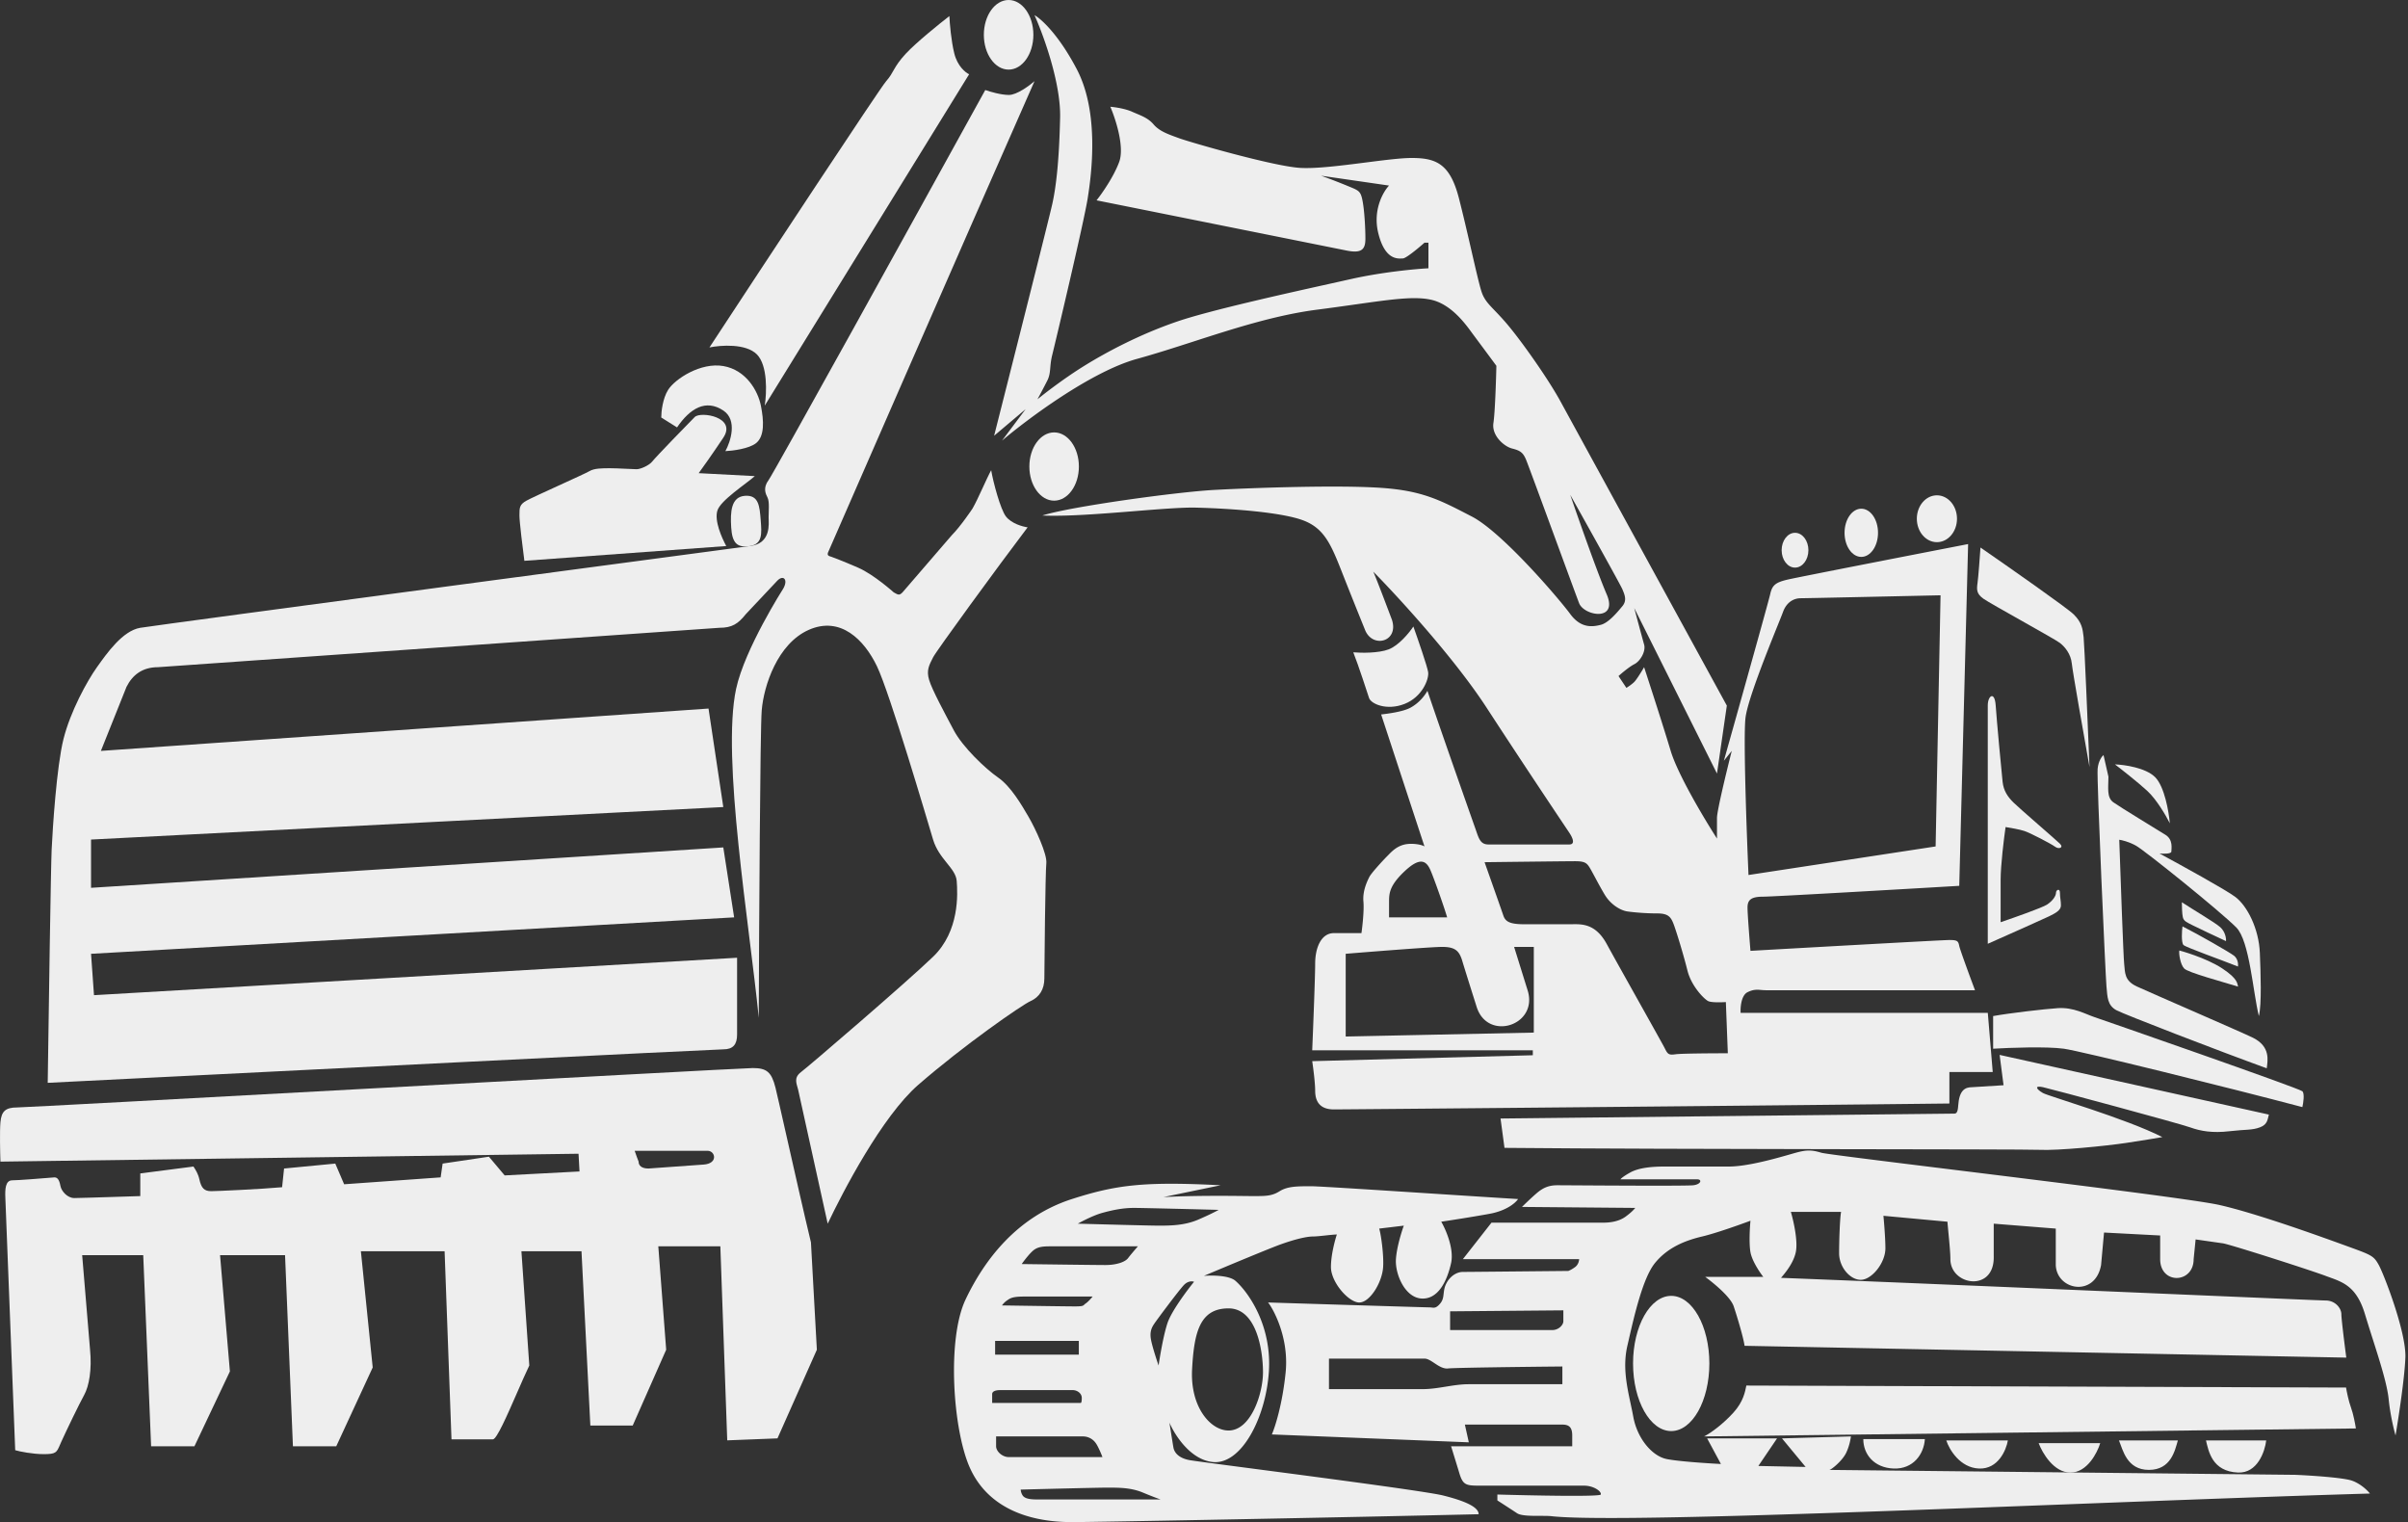 <svg xmlns="http://www.w3.org/2000/svg" width="568" height="359" fill="none" viewBox="0 0 568 359">
  <rect x="0" y="0" width="568" height="359" fill="#333333" stroke="none"/>
  <path fill="#EEE" d="M470.142 247.348v-7.703c3.859-.701 12.319-1.681 15.284-1.868 3.705-.233 6.484 1.401 8.568 2.101 2.084.7 48.399 16.807 49.093 17.507.556.56.232 2.723 0 3.735-17.059-4.513-52.196-13.212-56.272-13.772-4.076-.561-12.814-.234-16.673 0Zm2.459 8.612-.93-7.154 63.514 14.078c-.31 1.001-.233 2.309-2.094 3.001-1.96.729-3.257.462-7.212.923-3.955.462-6.747 0-9.306-.923-2.559-.923-32.572-9.001-34.665-9.463-2.094-.462-1.629.462 0 1.385 1.302.738 19.542 6.001 28.151 10.386-1.319.231-4.886.831-8.609 1.385-4.653.692-16.053 1.846-20.473 1.615-3.536-.184-85.694-.077-126.098-.461l-.931-6.924 107.021-1.154c.465 0 .829-.229.93-1.847.233-3.693 1.629-4.385 3.258-4.385l7.444-.462Zm-6.139-118.462c.186-1.3.541-6.114.695-8.359 6.719 4.644 20.528 14.304 22.011 15.79 1.853 1.858 2.085 3.251 2.317 5.341.185 1.672 1.004 21.13 1.39 30.651-1.313-7.353-3.985-22.524-4.17-24.382-.232-2.322-1.622-3.947-2.781-4.876-1.158-.929-16.45-9.288-18.072-10.449-1.621-1.161-1.621-2.09-1.39-3.716Zm4.281 28.879c-.233-3.471-1.866-2.314-1.866 0v56.222c4.353-1.928 13.339-5.923 14.458-6.478 1.399-.694 2.798-1.389 2.798-2.545 0-1.157-.233-1.851-.233-3.008s-.933-.694-.933 0-.699 1.851-2.098 2.776c-1.12.741-7.773 3.085-10.96 4.165v-9.949c0-3.517.777-9.794 1.166-12.494 1.01.155 3.311.556 4.43.926 1.399.462 6.296 3.008 7.229 3.702.933.694 2.099.231 1.166-.694-.933-.926-9.561-8.33-10.96-9.718-1.399-1.388-2.332-2.776-2.565-4.859-.233-2.082-1.399-14.576-1.632-18.046Zm27.755 22.854c-1.623-1.161-1.16-3.485-1.16-6.04l-1.159-5.112c-.387.31-1.206 1.394-1.392 3.253-.232 2.323 1.856 48.791 2.088 51.347.231 2.556.231 4.414 2.319 5.576 1.67.929 24.352 9.681 35.484 13.708.232-1.859.928-5.111-3.247-7.203-2.319-1.161-24.352-10.687-27.367-12.081-3.015-1.394-2.783-3.253-3.015-5.344-.185-1.673-.85-20.213-1.159-29.275.618.078 2.272.465 3.942 1.394 2.088 1.162 19.714 15.335 23.656 19.284 3.155 3.16 3.943 15.335 5.335 20.911.696-2.788.417-10.223.232-14.87-.232-5.808-3.015-11.152-5.798-13.243-2.227-1.673-12.834-7.512-17.859-10.223.928.077 2.784.093 2.784-.465 0-.697.463-2.788-1.392-3.949-1.855-1.162-10.668-6.506-12.292-7.668Z"/>
  <path fill="#EEE" d="M514.887 216.333c-.181-.752-.226-2.661-.226-3.522 2.488 1.643 7.781 4.743 9.047 5.869 1.267 1.127 1.433 2.818 1.357 3.287-2.186-1.017-6.83-3.193-7.916-3.756-1.357-.704-2.036-.939-2.262-1.878Zm.153 6.551c-.551-.555-.382-3.466-.229-4.39 3.674 1.849 11.252 6.192 12.17 6.931.919.74.995 2.002.919 2.542-4.057-1.618-12.308-4.529-12.86-5.083Zm.177 5.556c-.924-.947-1.309-3.552-1.155-4.262 0 0 6.237 1.657 10.164 4.262 3.731 2.475 3.465 3.552 3.696 4.263-3.85-1.184-11.781-3.316-12.705-4.263Zm-6.864-45.141c-2.22-2.222-7.244-2.933-9.478-3.01 1.618 1.235 5.409 4.214 7.628 6.252 2.219 2.038 4.469 5.943 5.317 7.641-.231-2.701-1.248-8.66-3.467-10.883Zm-185.42-18.676c-.371-1.124-2.478-7.647-3.718-10.769 1.782.156 5.949.234 8.366-.702 2.416-.936 4.879-3.98 5.809-5.384 1.084 3.043 3.3 9.457 3.485 10.768.233 1.639-1.394 5.853-5.576 7.492-4.183 1.638-7.901 0-8.366-1.405Z"/>
  <path fill="#EEE" fill-rule="evenodd" d="M250.059 27.738c.186-8.177-3.949-19.513-6.04-24.16 1.549.852 5.715 4.6 9.989 12.777 5.343 10.221 3.484 24.624 2.555 30.432-.929 5.807-7.666 34.148-8.363 36.935-.302 1.211-.386 2.159-.46 2.996-.096 1.09-.175 1.993-.701 3.044a168.06 168.06 0 0 1-2.323 4.414c1.703-1.394 6.226-4.878 10.686-7.666 5.575-3.484 13.473-7.666 22.301-10.686 7.583-2.594 25.453-6.56 36.23-8.952h.001c1.768-.392 3.344-.742 4.654-1.037 7.433-1.672 15.332-2.4 18.352-2.555v-6.04h-.93c-1.393 1.24-4.367 3.717-5.11 3.717-.069 0-.15.004-.243.008-1.159.054-4.059.19-5.565-6.048-1.301-5.39 1.162-9.68 2.556-11.15l-16.029-2.323a143.69 143.69 0 0 1 6.681 2.587c2.223.913 2.649 1.088 3.075 3.22.465 2.323.697 6.505.697 9.06 0 2.555-.929 3.484-4.413 2.788-2.788-.558-40.498-8.131-59.005-11.848 1.239-1.548 4.042-5.529 5.343-9.06 1.301-3.53-.852-10.143-2.091-13.009 1.007.078 3.438.419 5.111 1.162.367.163.72.312 1.061.456 1.594.672 2.901 1.224 4.049 2.564 1.323 1.543 3.272 2.249 5.65 3.11l.39.142c2.556.93 21.837 6.505 28.341 6.97 3.703.264 9.89-.526 15.605-1.255 4.323-.552 8.376-1.069 10.878-1.069 5.807 0 9.059 1.394 11.15 9.525.971 3.777 1.993 8.207 2.902 12.147 1.046 4.54 1.943 8.429 2.441 9.921.599 1.796 1.583 2.82 3.14 4.441.859.895 1.893 1.97 3.132 3.457 3.485 4.182 9.524 12.777 12.312 17.888 2.23 4.088 27.102 49.557 39.259 71.781l-2.323 16.029-19.513-39.027c.619 2.323 1.951 7.294 2.323 8.595.464 1.626-.93 3.949-2.323 4.646-1.115.558-2.943 2.091-3.717 2.788l1.858 2.787c.387-.232 1.301-.836 1.859-1.393.557-.558 1.781-2.556 2.323-3.485 1.393 4.259 4.599 14.171 6.272 19.746 1.672 5.575 7.976 16.106 10.918 20.675v-4.879c0-1.672 2.323-11.228 3.485-15.796l-1.859 2.323c3.485-12.39 10.547-37.587 10.918-39.259.465-2.091 1.162-2.788 4.182-3.485 2.416-.557 29.347-5.807 42.511-8.363l-2.091 80.609c-14.48.852-43.998 2.555-46.228 2.555-2.787 0-3.717.697-3.717 2.556 0 1.486.465 7.433.697 10.221 15.022-.852 45.438-2.555 46.925-2.555 1.859 0 2.091.232 2.323 1.394.186.929 2.556 7.356 3.717 10.453h-49.248c-.426 0-.805-.032-1.165-.062-1.012-.086-1.878-.159-3.249.527-1.486.743-1.703 3.562-1.626 4.878h58.308l1.161 13.938h-10.221v7.434c-47.234.542-142.401 1.394-145.188 1.394-3.485 0-4.414-2.091-4.414-4.414 0-1.859-.465-5.421-.697-6.969l52.036-1.394v-1.162h-52.036c.232-5.575.697-17.469.697-20.442 0-3.717 1.394-7.201 4.414-7.201h6.504c.232-1.627.651-5.39.465-7.434-.233-2.555.929-4.878 1.394-5.808.464-.929 3.252-3.949 4.181-4.878.1-.1.202-.205.308-.313.881-.904 2.007-2.06 3.873-2.475 1.673-.371 3.95 0 4.646.465l-10.221-31.128.024-.003c1.338-.158 5.104-.601 6.945-1.623 2.091-1.162 3.33-2.866 3.949-3.95 3.253 9.68 11.151 32.058 11.151 32.058.125.345.238.673.344.983h.001c.681 1.982 1.099 3.198 2.907 3.198h19.049c1.394 0 .929-1.393 0-2.787 0 0-9.989-14.867-19.514-29.502-7.619-11.708-20.984-26.251-26.714-32.058.929 2.091 4.413 11.383 4.413 11.383 1.627 5.11-4.413 6.736-6.272 2.555 0 0-3.02-7.434-5.575-13.938-2.555-6.505-4.181-10.221-9.06-12.08-4.878-1.858-16.261-2.787-25.321-3.02-3.172-.081-8.597.354-14.532.83-7.624.611-16.09 1.29-21.707 1.029 6.505-2.091 31.826-5.576 40.653-6.04 10.734-.565 29.735-1.162 39.491-.465 9.408.672 13.632 2.856 20.378 6.343l.562.291.2.103c7.201 3.717 20.675 19.513 23.23 22.998 2.555 3.484 5.343 3.02 7.201 2.555 1.813-.453 3.847-2.895 5.024-4.309l.087-.105c1.082-1.297.552-2.595.099-3.705l-.002-.005-.005-.012-.092-.227c-.372-.929-8.363-15.254-12.312-22.301 1.936 5.653 6.365 18.259 8.595 23.463 2.788 6.504-5.343 5.11-6.504 2.091-.487-1.266-2.646-7.139-5.041-13.657l-.001-.003-.002-.005c-3.321-9.036-7.096-19.307-7.501-20.251-.696-1.627-1.393-2.091-3.252-2.556-1.858-.464-4.878-3.02-4.413-6.04.371-2.416.619-9.989.696-13.473a1925.73 1925.73 0 0 0-5.342-7.202c-.123-.162-.261-.352-.415-.563-1.603-2.2-4.912-6.74-9.574-7.8-3.914-.889-9.19-.143-17.915 1.089h-.003c-2.668.377-5.658.8-9.029 1.235-9.768 1.26-19.643 4.444-29.19 7.522-4.53 1.46-8.986 2.897-13.322 4.093-10.778 2.973-25.708 14.093-31.825 19.281l5.575-7.434-7.433 6.272c4.258-16.803 12.962-51.245 13.705-54.59.93-4.182 1.627-10.222 1.859-20.443ZM456.575 199.64l-44.137 6.737c-.465-10.609-1.255-32.894-.697-37.168.553-4.238 5.197-15.782 7.558-21.652.616-1.531 1.077-2.676 1.269-3.205.93-2.555 2.788-3.252 4.182-3.252 1.115 0 22.456-.465 32.987-.697l-1.162 59.237Zm-106.393 3.717c1.317 3.717 4.042 11.429 4.414 12.544.465 1.394 1.394 2.091 4.878 2.091h10.919c.172 0 .351-.003.536-.005h.001c2.301-.033 5.478-.079 8.058 4.651 1.349 2.473 4.438 7.992 7.347 13.188 3.102 5.542 5.999 10.717 6.359 11.436.696 1.394.929 1.626 2.555 1.394 1.301-.186 8.75-.233 12.312-.233l-.465-12.079c-1.084.077-3.438.139-4.181-.233-.929-.464-3.949-3.484-4.879-7.201-.929-3.717-2.555-9.06-3.252-10.918-.697-1.859-1.394-2.555-3.949-2.555-2.555 0-5.343-.233-6.969-.465-1.626-.232-3.949-1.626-5.343-3.949-.816-1.361-1.633-2.881-2.309-4.14l-.001-.001c-.478-.89-.886-1.65-1.174-2.131-.697-1.162-1.162-1.626-3.485-1.626-1.858 0-15.022.154-21.372.232Zm-12.777 1.858c.744 1.673 3.098 8.286 3.95 11.151h-13.706v-3.485c0-2.09 0-3.949 3.717-7.433 3.716-3.485 5.11-2.323 6.039-.233Zm-19.979 39.259 44.37-.929v-20.21h-4.646l3.252 10.453c2.323 8.131-9.502 11.848-12.08 3.717-3.02-9.524-3.484-11.15-3.484-11.15-.697-2.091-1.626-3.02-4.646-3.02-2.416 0-16.184 1.084-22.766 1.626v19.513ZM252.846 359c5.95 0 66.593-1.161 95.94-1.858 0-1.859-3.902-3.299-8.362-4.414-3.739-.935-28.372-4.168-44.894-6.336l-.001-.001c-8.116-1.065-14.274-1.873-15.039-2.026-2.323-.465-3.485-1.626-3.717-3.02-.186-1.115-.697-4.336-.929-5.807 1.161 2.71 4.832 8.734 10.221 9.292 6.737.697 12.544-10.454 13.241-21.372.697-10.918-4.878-18.729-7.898-21.372-1.487-1.301-5.575-1.316-7.434-1.161 4.956-2.091 15.518-6.505 18.12-7.434 3.252-1.162 6.04-1.858 7.666-1.858.669 0 1.817-.123 2.932-.243 1.054-.112 2.079-.222 2.643-.222-.465 1.394-1.394 4.878-1.394 7.666 0 3.484 3.949 8.13 6.505 8.363 2.555.232 5.575-4.646 5.807-8.363.186-2.974-.542-7.898-.929-9.06l5.808-.697c-.542 1.471-1.673 5.111-1.859 7.898-.232 3.485 2.091 9.06 6.04 9.293 3.949.232 6.04-4.182 6.969-8.363.743-3.345-1.239-7.899-2.323-9.757 2.091-.31 7.294-1.115 11.383-1.858 4.088-.744 6.194-2.633 6.737-3.485-5.344-.327-12.651-.798-19.988-1.271l-.002-.001h-.001c-13.5-.87-27.107-1.748-28.793-1.748-3.252 0-5.575 0-7.433 1.162-1.859 1.161-3.253 1.161-6.273 1.161-.432 0-1.105-.007-1.968-.017-3.958-.044-11.924-.132-19.171.249l13.473-2.787c-18.119-.929-24.67-.093-35.077 3.252-13.009 4.182-20.675 14.403-25.089 23.695-4.413 9.292-3.02 30.431.93 39.491 3.949 9.06 13.008 13.009 24.159 13.009Zm22.535-46.925c-.929 2.788-1.781 7.821-2.091 9.989-.542-1.549-1.672-5.018-1.858-6.504-.222-1.772.401-2.699.862-3.386l.067-.099c.465-.697 5.808-7.898 6.969-9.06.929-.929 1.936-.852 2.323-.697-1.704 2.091-5.343 6.969-6.272 9.757Zm5.808 10.918c.464-8.827 1.858-14.402 8.595-14.402 6.736 0 8.13 10.221 8.13 15.099s-2.787 13.706-8.13 13.706c-4.275 0-9.06-5.575-8.595-14.403Zm-7.9-33.916c-2.045 0-13.551-.31-19.049-.464 1.084-.62 3.763-1.998 5.807-2.556 2.556-.697 4.879-1.161 7.434-1.161 2.044 0 14.17.309 19.978.464-.542.31-2.277 1.208-4.878 2.323-3.253 1.394-6.737 1.394-9.292 1.394Zm-32.29 9.06c.542-.774 1.859-2.509 2.788-3.252 1.161-.93 2.555-.93 4.413-.93h20.211c-.542.62-1.766 2.045-2.323 2.788-.697.929-2.788 1.626-5.343 1.626-2.044 0-14.016-.155-19.746-.232Zm-3.484 8.595a4.712 4.712 0 0 0-1.162 1.162c4.956.077 15.332.232 17.19.232 1.782 0 1.924-.137 2.208-.41.086-.083.185-.179.348-.287.557-.372 1.316-1.239 1.626-1.626h-16.261c-2.588 0-3.174.4-3.802.829l-.001.001-.146.099Zm-2.787 9.524h19.746v3.253h-19.746v-3.253Zm-.697 14.635v-2.09c0-.465.465-.93 1.859-.93h17.19c.929 0 2.091.697 2.091 1.859 0 .929-.155 1.161-.233 1.161h-20.907Zm21.371 7.899h-20.443v2.323c0 1.161 1.394 2.555 3.02 2.555h22.069c-.233-.619-.836-2.091-1.394-3.02-.697-1.161-1.858-1.858-3.252-1.858Zm-14.635 12.544c5.885-.155 18.213-.465 20.443-.465 2.788 0 5.575 0 8.363 1.162 2.23.929 3.717 1.471 4.181 1.626h-29.27c-1.626 0-2.787-.232-3.252-.929-.372-.558-.465-1.162-.465-1.394Z" clip-rule="evenodd"/>
  <path fill="#EEE" d="M157.605 91.938c-1.303 2.053-1.629 5.211-1.629 6.534l3.723 2.333c3.025-4.434 6.748-6.767 10.936-3.967 3.351 2.24 1.707 7.312.466 9.567 1.706-.077 5.537-.56 7.213-1.866 2.094-1.634 1.861-5.367 1.163-8.868-.698-3.5-3.49-8.4-8.842-9.334-5.351-.933-11.401 3.034-13.03 5.6Z"/>
  <path fill="#EEE" fill-rule="evenodd" d="m1.264 282.573 2.323 59.469c1.007.31 4.135.929 6.737.929 2.87 0 3.026-.362 3.822-2.203.106-.245.223-.516.36-.817 1.16-2.555 4.18-8.827 5.342-10.918 1.162-2.091 1.859-6.04 1.394-10.686l-1.858-22.301h14.402l1.859 45.067h10.221l8.363-17.655-2.323-27.412h15.332l1.858 45.067h10.221l8.596-18.584-2.788-27.412h19.746l1.626 44.37h9.756c.905 0 3.36-5.618 5.709-10.993 1.029-2.354 2.038-4.661 2.887-6.43l-1.859-26.947h14.171l2.09 41.117h9.989l7.898-17.887-1.858-24.391h14.635l1.626 45.763 11.848-.465 9.292-20.907-1.394-25.321c-1.591-6.597-4.041-17.451-5.895-25.666-1.215-5.38-2.174-9.628-2.468-10.805-.929-3.717-2.091-4.646-5.343-4.646-1.689 0-47.661 2.505-91.862 4.914-40.922 2.231-80.327 4.378-81.667 4.378-2.788 0-3.717.929-3.95 3.485-.185 2.044-.077 7.201 0 9.292l136.362-1.859.232 4.182-17.655.929-3.717-4.414-10.918 1.626-.465 3.252-22.765 1.627-2.09-4.879-12.08 1.162-.465 4.413c-5.188.465-15.425.93-16.726.93-1.626 0-2.323-.697-2.787-2.788-.296-1.33-.905-2.258-1.22-2.738-.08-.124-.142-.218-.174-.282l-12.544 1.626v5.343c-1.557.047-3.488.109-5.459.172-4.499.143-9.201.293-10.106.293-1.626 0-3.02-1.626-3.252-2.788-.186-.929-.465-2.091-1.394-2.091-2.787.233-8.688.697-9.989.697-1.626 0-1.724 2.091-1.626 4.182Zm148.441-11.151h17.191c1.858 0 2.555 3.02-.93 3.252l-13.008.93c-1.627 0-2.323-.697-2.323-1.626 0 0-.775-2.014-.93-2.556Z" clip-rule="evenodd"/>
  <path fill="#EEE" d="m195.236 288.613-6.969-31.593c-.317-1.394-1.162-2.788.697-4.182 1.858-1.394 24.856-21.139 31.128-27.179 6.272-6.04 5.808-14.867 5.575-17.887-.232-3.02-4.181-5.111-5.575-9.757-1.394-4.646-10.221-34.613-13.241-40.885-3.02-6.272-8.595-11.847-16.029-8.595-7.433 3.252-10.686 13.241-11.15 19.048-.372 4.646-.62 50.875-.697 72.479-2.168-21.914-8.828-61.328-5.343-77.589 2.024-9.448 11.15-23.695 11.15-23.695 1.162-2.091 0-3.252-1.393-1.858l-7.434 7.898c-1.859 2.323-3.252 3.252-6.272 3.252l-132.412 9.292c-3.717 0-6.04 1.859-7.434 4.646l-6.04 15.1 143.33-9.989 3.485 23.23-149.138 7.666v11.383l149.138-9.525 2.555 16.494-151.693 8.595.697 9.757 151.693-8.828v18.12c0 2.323-.929 3.484-3.252 3.484-1.858 0-107.014 5.266-159.359 7.898.232-16.725.743-51.152.93-55.055.232-4.878 1.16-19.513 2.787-26.018 1.626-6.504 5.575-13.706 7.898-16.958 2.323-3.252 6.04-8.595 10.221-9.292 4.182-.697 143.795-19.281 143.795-19.281 5.111-.59 4.414-5.343 4.414-6.737 0-1.413.232-3.716-.233-4.646-.464-.929-1.161-2.323.233-4.181 1.115-1.487 34.535-61.947 51.106-91.992 1.084.388 3.717 1.162 5.575 1.162 1.859 0 4.801-2.168 6.04-3.252-16.183 36.626-48.551 110.808-48.551 110.808-.464.929-.232 1.161.697 1.393 0 0 2.555.93 6.272 2.556s8.363 5.807 8.363 5.807c1.162.697 1.394.697 2.091 0l11.615-13.473c2.091-2.091 4.878-6.272 4.878-6.272 1.301-2.23 3.33-7.124 4.414-9.06.465 2.787 2.184 9.245 3.484 10.918 1.301 1.673 3.95 2.4 5.111 2.555-7.279 9.602-21.558 29.177-22.301 30.664-.929 1.859-1.626 3.02-.929 5.343.697 2.323 3.717 7.898 5.807 11.847 2.091 3.95 7.434 9.06 10.454 11.151 2.988 2.069 5.522 6.412 7.15 9.204l.051.088c1.626 2.788 4.414 8.827 4.182 10.918-.233 2.091-.465 24.624-.465 27.18 0 2.555-1.161 4.413-3.252 5.342-2.091.93-15.797 10.454-26.482 19.746-8.549 7.434-17.81 25.244-21.372 32.755Z"/>
  <path fill="#EEE" d="M176.885 128.789c3.02-.464 2.788-3.02 2.556-6.04-.261-3.383-.465-6.04-3.717-5.807-3.253.232-3.485 3.717-3.252 7.433.232 3.717 1.393 4.879 4.413 4.414Z"/>
  <path fill="#EEE" d="M169.218 120.426c.743-2.416 6.736-6.272 8.827-8.13l-13.241-.697c.852-1.162 3.206-4.46 5.807-8.363 3.253-4.878-5.342-6.272-6.736-4.878-1.394 1.393-9.292 9.524-9.989 10.453-.697.929-2.788 1.859-3.717 1.859-.929 0-4.414-.233-6.272-.233-1.859 0-3.717 0-4.879.697-1.161.697-13.241 6.04-14.867 6.969-1.626.929-1.626 1.626-1.626 3.485 0 1.486.774 7.743 1.162 10.686l47.621-3.485c-1.084-2.013-2.834-5.947-2.09-8.363Zm9.305-36.852c-2.609-2.605-8.54-2.17-11.18-1.628 13.276-20.237 40.2-61.13 41.69-62.805 1.864-2.093 1.631-3.256 4.658-6.513 2.423-2.605 7.842-6.978 10.248-8.84.078 1.707.419 5.863 1.165 8.84.745 2.977 2.639 4.497 3.493 4.885L180.386 95.67c.466-2.946.745-9.49-1.863-12.096Z"/>
  <ellipse cx="237.912" cy="8.209" fill="#EEE" rx="5.841" ry="8.209"/>
  <ellipse cx="248.648" cy="110.036" fill="#EEE" rx="5.841" ry="8.051"/>
  <ellipse cx="423.411" cy="129.77" fill="#EEE" rx="3.157" ry="4.105"/>
  <ellipse cx="439.041" cy="125.666" fill="#EEE" rx="3.947" ry="5.683"/>
  <ellipse cx="456.88" cy="122.35" fill="#EEE" rx="4.736" ry="5.526"/>
  <ellipse cx="394.205" cy="321.584" fill="#EEE" rx="8.999" ry="15.945"/>
  <path fill="#EEE" d="M408.91 333.146c-2.323 2.588-5.343 4.862-6.969 5.646l153.767-1.882c-.154-1.019-.604-3.434-1.161-4.94-.557-1.506-1.007-3.764-1.161-4.705l-141.457-.471c-.309 1.49-.696 3.764-3.019 6.352Zm125.644 6.594h-14.209c.611 2.445 1.375 7.317 7.563 7.572 4.583.19 6.34-4.969 6.646-7.572Zm-39.152.631h-14.524c.859 2.316 3.56 6.947 7.496 6.947 3.936 0 6.325-4.631 7.028-6.947Zm-21.786-.631h-14.524c.702 2.135 3.232 6.449 7.73 6.625 4.498.177 6.403-4.343 6.794-6.625Zm-19.576-.316h-14.525c0 3.582 2.536 6.761 7.147 6.94 4.611.179 7.147-3.358 7.378-6.94Zm59.674.316h-13.893c.911 2.161 1.822 6.946 7.06 6.946 5.239 0 6.15-4.631 6.833-6.946Z"/>
  <path fill="#EEE" fill-rule="evenodd" d="M408.953 308.126c-.929-2.788-6.737-6.969-6.737-6.969h13.706c-.852-1.084-2.648-3.763-3.02-5.808-.371-2.044-.155-5.807 0-7.433-2.478.929-8.223 2.973-11.382 3.716-3.95.93-8.131 2.556-11.151 6.273-2.83 3.483-4.844 12.272-6.234 18.334l-.27 1.179c-1.118 4.841-.145 9.384.763 13.628.225 1.051.446 2.083.63 3.098.93 5.11 4.414 9.292 7.899 9.989 2.787.557 9.679 1.006 12.776 1.161l-3.252-6.04h16.493l-4.413 6.505 11.15.232-5.575-6.737 16.261-.464c-.077.697-.418 2.462-1.161 3.949-.93 1.858-3.485 3.949-3.95 3.949-.371 0 73.098.774 109.879 1.161 3.639.155 11.429.651 13.474 1.394 2.044.744 3.639 2.323 4.181 3.02-20.053.586-44.857 1.53-69.986 2.486-54.632 2.08-110.805 4.218-123.057 2.857-.697-.077-1.677-.077-2.727-.077-2.099 0-4.474 0-5.403-.62a472.24 472.24 0 0 0-4.646-3.02v-1.394c8.053.233 24.206.558 24.391 0 .233-.696-1.626-2.09-3.949-2.09h-24.159c-3.717 0-4.414 0-5.343-3.252 0 0-1.471-4.801-1.858-6.04h28.573v-2.556c0-1.858-.697-2.555-2.323-2.555h-22.998l.929 4.181-46.46-1.858c.774-1.781 2.509-7.201 3.252-14.635.926-9.259-3.915-16.442-4.179-16.493.426.02 37.174 1.161 38.095 1.161.196 0 .372.021.537.04.619.074 1.102.13 2.018-.969.629-.755.713-1.509.806-2.338.078-.701.162-1.456.588-2.308.929-1.858 2.555-2.788 3.949-2.788 1.115 0 17.036-.155 24.856-.232.233-.077.883-.372 1.627-.929.743-.558.929-1.471.929-1.859H345.07l6.737-8.595h26.25c1.626 0 3.717-.232 5.343-1.394 1.301-.929 2.091-1.781 2.323-2.09l-26.715-.233c.62-.619 2.184-2.137 3.485-3.252 1.626-1.394 3.02-1.858 4.878-1.858.334 0 1.524.007 3.263.018 7.93.05 27.27.172 28.795-.018 1.858-.233 2.09-1.394.929-1.394h-18.12c.078-.155.651-.697 2.323-1.626 2.091-1.162 5.343-1.394 8.131-1.394h15.1c4.426 0 11.117-1.916 14.49-2.883.522-.149.964-.276 1.306-.369 2.555-.697 3.717-.697 6.04 0 .923.277 14.459 1.947 31.024 3.991 25.129 3.1 57.225 7.061 62.826 8.321 9.022 2.03 24.834 7.783 30.423 9.817l.473.172c5.111 1.858 5.575 2.09 6.737 4.181 1.161 2.091 6.504 15.797 6.272 21.837-.186 4.831-1.626 14.247-2.323 18.351-.387-1.316-1.255-4.878-1.626-8.595-.344-3.431-2.081-8.891-3.808-14.318v-.001l-.001-.002a370.76 370.76 0 0 1-1.767-5.657c-1.917-6.391-5.006-7.507-8.372-8.723-.305-.11-.611-.221-.92-.336-3.716-1.394-21.836-7.202-24.159-7.666l-6.504-.93-.465 4.646c0 5.808-7.898 6.04-7.898 0V291.4l-13.241-.697-.697 7.666c-1.394 7.666-10.454 5.989-10.686 0v-8.595l-14.635-1.161v7.665c.247 8.595-10.222 6.97-10.222.697 0-1.387-.247-3.977-.456-6.155v-.003c-.1-1.043-.19-1.992-.24-2.669l-15.1-1.394s.465 4.878.465 7.666c0 3.485-3.253 7.434-5.808 7.434-2.555 0-5.111-3.02-5.111-6.272 0-2.602.155-8.054.465-9.757h-11.847c.619 2.091 1.719 6.922 1.161 9.524-.557 2.602-2.555 4.956-3.484 6.04 24.845.961 64.533 2.652 93.231 3.874l.005.001c19.867.846 34.466 1.468 35.226 1.468 2.323 0 3.717 1.858 3.717 3.252 0 1.115.775 7.279 1.162 10.222l-141.937-2.788c-.232-1.781-1.626-6.505-2.555-9.292Zm-109.879-.929h.003-.003Zm14.403 20.442v-7.201h22.533c.731 0 1.509.516 2.333 1.063 1.011.671 2.091 1.388 3.242 1.26 1.673-.186 18.662-.387 26.947-.465v4.182h-22.068c-1.859 0-3.659.29-5.459.58-1.801.291-3.601.581-5.459.581h-22.069Zm28.575-18.352v4.414h24.159c1.394 0 2.555-1.161 2.555-2.091v-2.555l-26.714.232Z" clip-rule="evenodd"/>
</svg>
